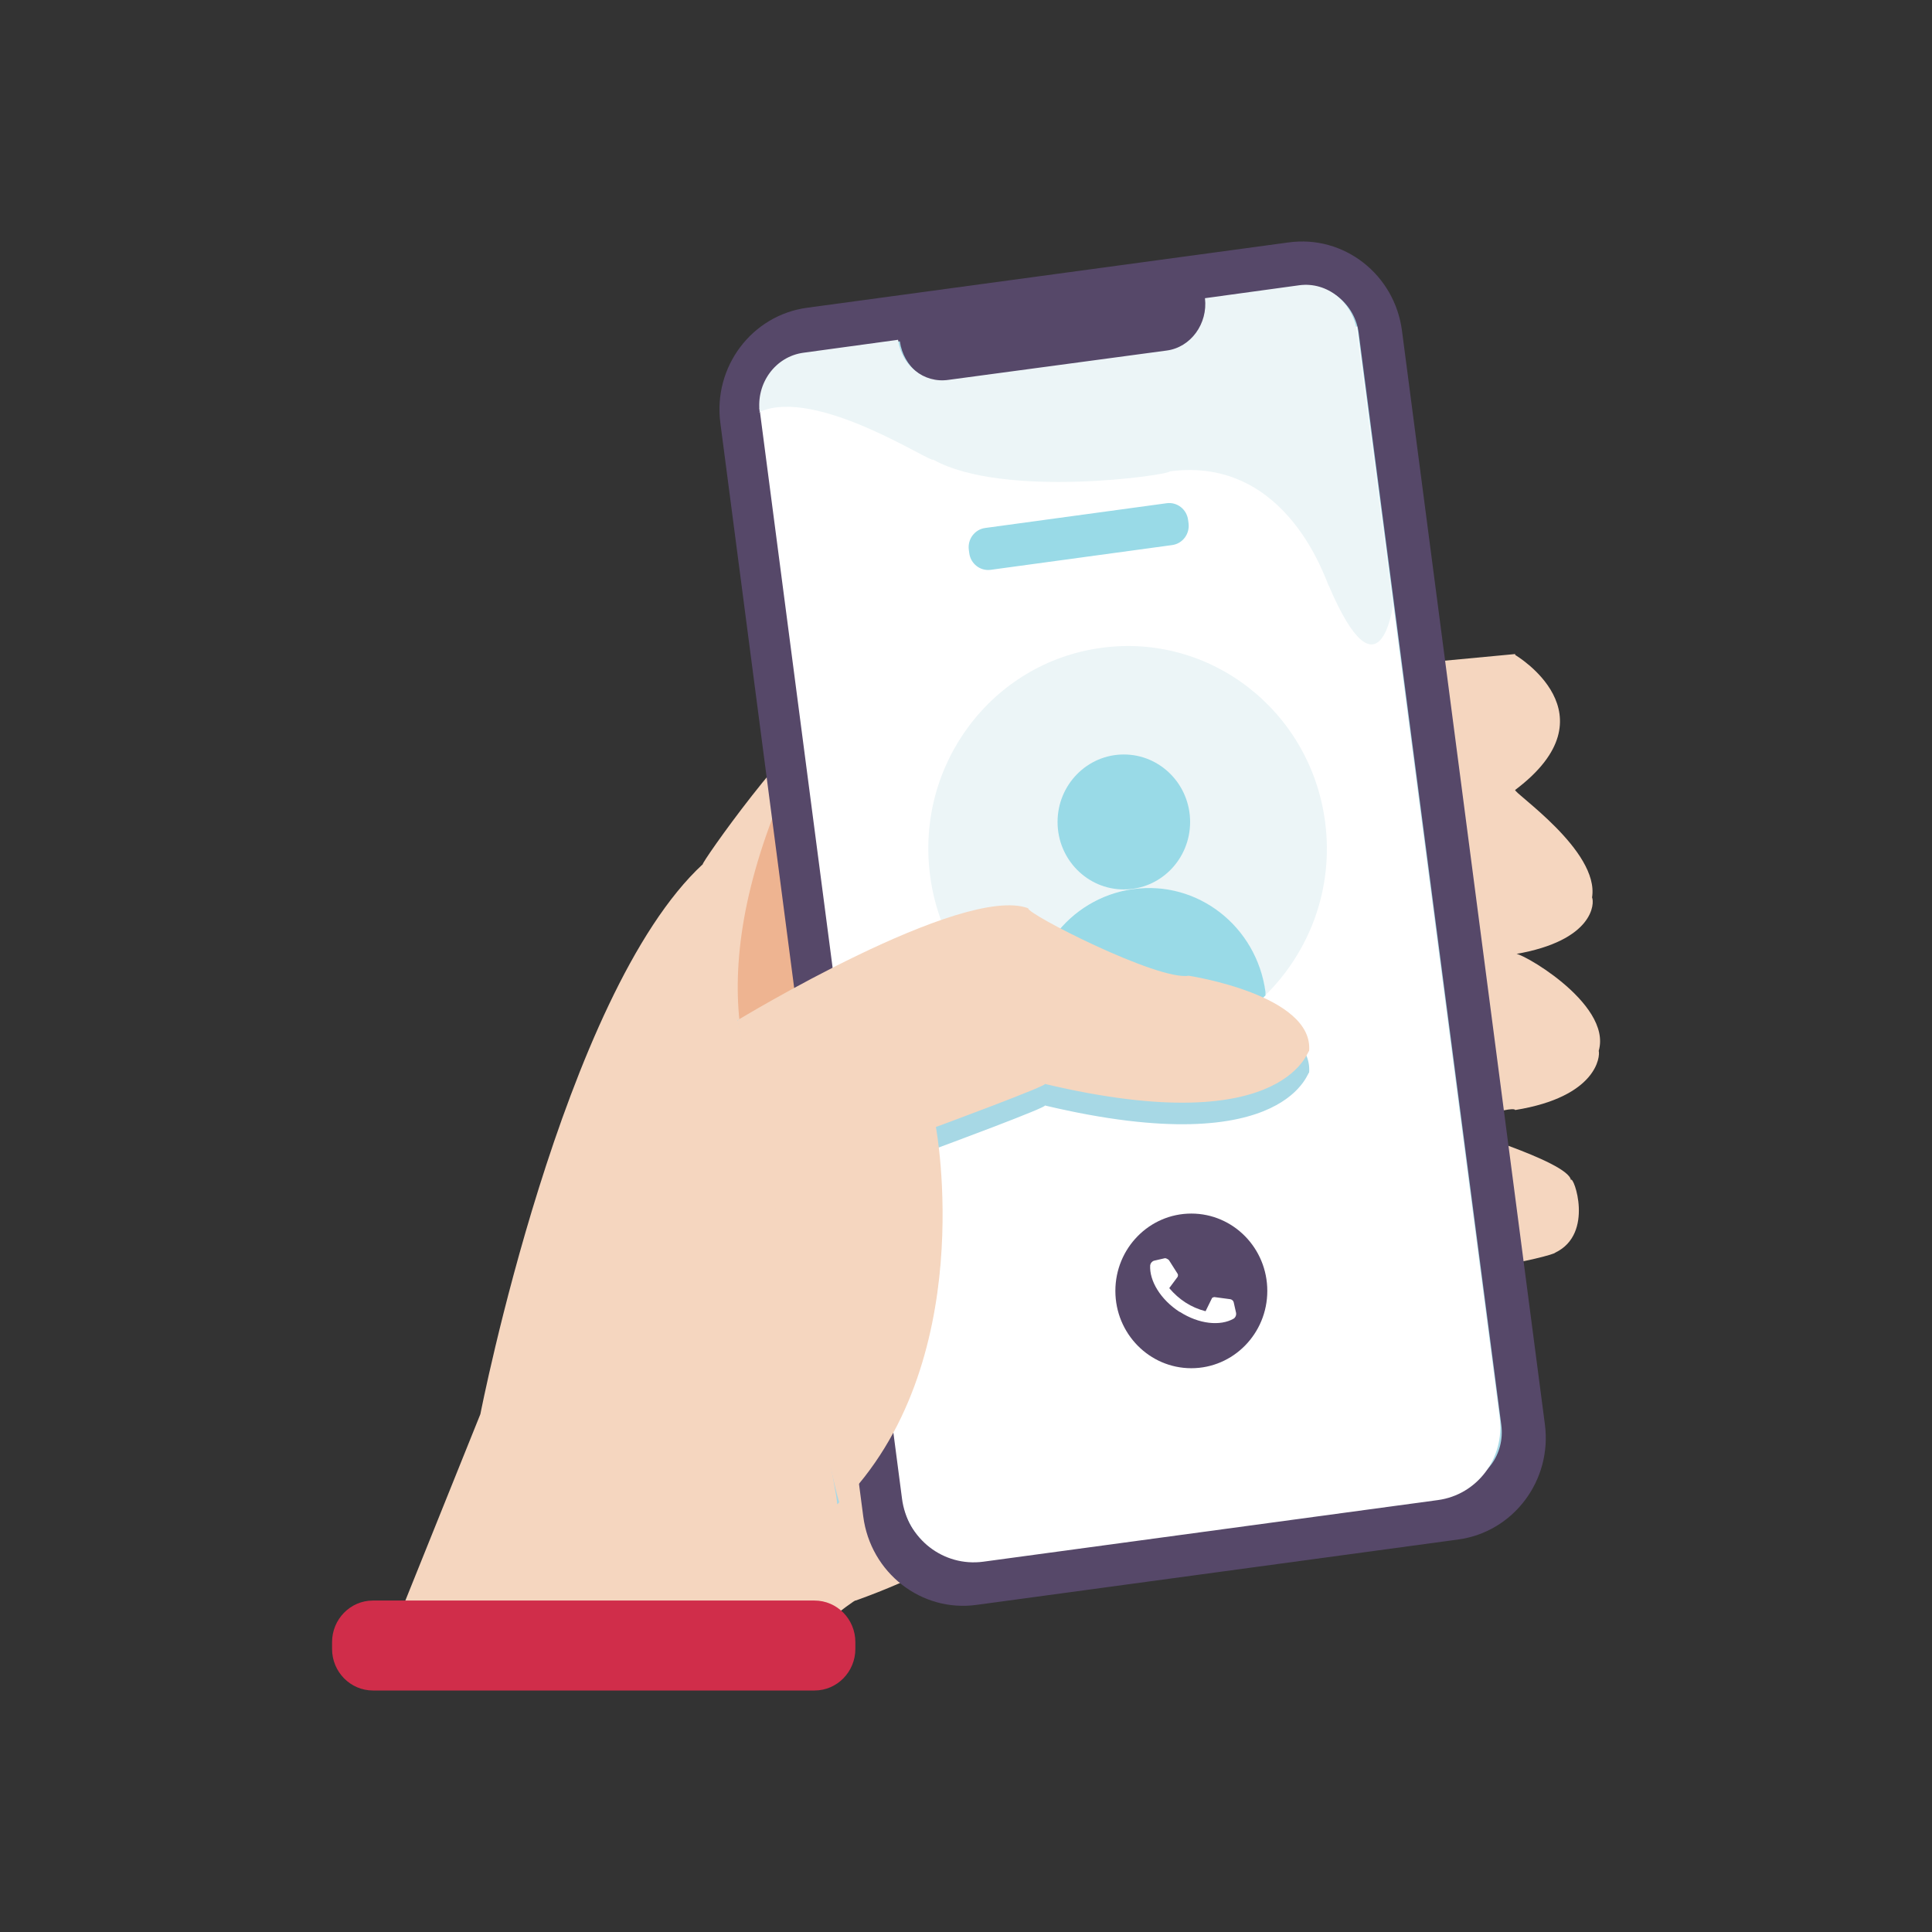 <svg width="64" height="64" viewBox="0 0 64 64" fill="none" xmlns="http://www.w3.org/2000/svg">
<rect x="0" y="0" width="64" height="64" fill="#333333" stroke="none"/>
<g clip-path="url(#clip0_221_23810)">
<path d="M50.193 21.697C50.193 21.697 53.531 23.656 50.193 26.167C50.112 26.249 52.99 28.178 52.739 29.729C52.82 29.903 52.82 31.158 50.193 31.607C50.193 31.433 53.421 33.209 52.96 34.812C53.01 34.985 52.91 36.333 50.193 36.771C50.112 36.598 47.997 37.302 47.997 37.302C47.997 37.302 51.947 38.466 52.038 39.088C52.118 38.915 52.83 40.874 51.516 41.497C51.516 41.578 47.716 42.569 43.776 42.211C43.796 42.211 38.632 43.559 38.362 44.804C38.261 44.804 36.316 50.172 28.346 53.02C28.346 52.938 26.33 54.551 26.33 54.551L12.915 54.295L15.913 46.845C15.913 46.845 18.63 32.924 23.282 28.627C23.202 28.627 26.26 24.259 27.573 23.626C27.744 23.799 50.193 21.666 50.193 21.666V21.686V21.697Z" fill="#F5D6BF"/>
<path d="M47.395 41.425C47.395 41.425 41.259 41.701 40.206 42.416C40.036 42.497 32.837 44.732 31.443 41.926C31.524 41.793 19.783 38.843 26.531 24.922C26.611 25.004 32.967 24.289 32.967 24.289L47.405 41.425H47.385H47.395Z" fill="#EEB491"/>
<path d="M32.356 53.163L48.298 50.999C50.132 50.754 51.426 49.039 51.175 47.172L46.443 10.96C46.202 9.092 44.518 7.776 42.683 8.031L26.741 10.194C24.906 10.439 23.613 12.154 23.864 14.022L28.596 50.233C28.837 52.101 30.521 53.418 32.356 53.163Z" fill="#564869"/>
<path d="M26.681 11.735L29.809 11.307C29.93 12.164 30.662 12.756 31.484 12.634L38.703 11.664C39.505 11.562 40.076 10.776 39.976 9.929L43.104 9.5C44.027 9.378 44.879 10.062 45.009 11.031L49.732 47.202C49.862 48.172 49.21 49.06 48.278 49.182L31.855 51.397C30.932 51.519 30.08 50.836 29.95 49.866L25.248 13.695C25.117 12.725 25.769 11.838 26.701 11.715L26.681 11.735Z" fill="#A7D8E5"/>
<path d="M25.167 13.501L44.959 10.817L49.681 46.957C49.852 48.294 48.94 49.519 47.626 49.693L32.567 51.734C31.253 51.907 30.05 50.978 29.88 49.642L25.157 13.511H25.177L25.167 13.501Z" fill="white"/>
<path d="M43.896 27.229C43.415 23.544 40.086 20.962 36.477 21.462C32.857 21.952 30.321 25.34 30.812 29.015C31.103 31.23 32.426 33.036 34.211 34.026C34.211 33.985 34.191 33.955 34.181 33.914C33.89 31.74 35.394 29.739 37.529 29.454C39.665 29.168 41.63 30.689 41.911 32.862C41.911 32.903 41.911 32.934 41.911 32.975C43.375 31.536 44.187 29.443 43.896 27.229Z" fill="#ECF5F7"/>
<path d="M37.529 29.453C35.394 29.75 33.89 31.74 34.181 33.914C34.181 33.954 34.201 33.985 34.211 34.026C35.404 34.679 36.787 34.985 38.231 34.791C39.675 34.597 40.938 33.934 41.921 32.975C41.921 32.934 41.921 32.903 41.921 32.862C41.63 30.688 39.675 29.157 37.539 29.453H37.529Z" fill="#99DAE7"/>
<path d="M37.228 29.464C38.441 29.464 39.424 28.463 39.424 27.229C39.424 25.994 38.441 24.993 37.228 24.993C36.016 24.993 35.033 25.994 35.033 27.229C35.033 28.463 36.016 29.464 37.228 29.464Z" fill="#99DAE7"/>
<path d="M39.464 45.324C40.854 45.324 41.981 44.177 41.981 42.763C41.981 41.348 40.854 40.201 39.464 40.201C38.075 40.201 36.948 41.348 36.948 42.763C36.948 44.177 38.075 45.324 39.464 45.324Z" fill="#564869"/>
<path d="M38.648 16.67L32.635 17.49C32.29 17.537 32.047 17.86 32.093 18.212L32.108 18.324C32.154 18.676 32.472 18.923 32.818 18.876L38.83 18.056C39.176 18.009 39.418 17.685 39.372 17.333L39.357 17.222C39.311 16.87 38.993 16.623 38.648 16.67Z" fill="#99DAE7"/>
<path d="M25.167 13.664C25.037 12.695 25.688 11.807 26.621 11.684L29.749 11.256C29.869 12.113 30.601 12.705 31.423 12.583L38.642 11.613C39.444 11.511 40.016 10.725 39.916 9.878L43.044 9.449C43.966 9.327 44.819 10.011 44.949 10.98L46.142 20.053C46.142 20.053 45.711 23.35 44.026 19.421C43.956 19.37 42.703 15.093 38.753 15.614C38.753 15.736 33.258 16.532 30.912 15.226C30.862 15.359 27.042 12.807 25.167 13.644L25.147 13.664H25.167Z" fill="#ECF5F7"/>
<path d="M24.425 33.801C24.425 33.801 31.865 29.994 34.06 30.801C33.98 30.974 38.362 33.209 39.374 33.036C39.374 33.036 43.545 33.669 43.365 35.547C43.365 35.271 42.843 38.578 34.602 36.618C34.873 36.618 31.003 38.047 31.003 38.047C31.003 38.047 32.376 45.191 27.734 49.835C27.734 49.121 24.445 33.822 24.445 33.822L24.425 33.801Z" fill="#A7D8E5"/>
<path d="M24.425 33.801C24.425 33.801 31.865 29.28 34.06 30.086C33.98 30.26 38.362 32.495 39.374 32.322C39.374 32.322 43.545 32.954 43.365 34.832C43.365 34.557 42.843 37.864 34.602 35.904C34.873 35.904 31.003 37.333 31.003 37.333C31.003 37.333 32.476 45.192 27.834 49.835C27.664 49.835 24.435 33.822 24.435 33.822V33.801H24.425Z" fill="#F5D6BF"/>
<path d="M12.354 56H26.982C27.734 56 28.335 55.377 28.335 54.622V54.398C28.335 53.632 27.724 53.02 26.982 53.02H12.354C11.602 53.02 11 53.642 11 54.398V54.622C11 55.388 11.612 56 12.354 56Z" fill="#D02D4A"/>
<path d="M39.083 43.457C39.715 43.865 40.427 43.936 40.868 43.681C40.928 43.64 40.958 43.569 40.948 43.497L40.868 43.14C40.858 43.089 40.808 43.048 40.758 43.038L40.226 42.967C40.226 42.967 40.156 42.977 40.146 43.008L39.936 43.436C39.454 43.314 39.053 43.048 38.733 42.671L39.013 42.293C39.013 42.293 39.033 42.232 39.013 42.201L38.722 41.742C38.722 41.742 38.642 41.67 38.582 41.681L38.231 41.762C38.161 41.783 38.111 41.844 38.101 41.915C38.071 42.426 38.442 43.048 39.073 43.457H39.083Z" fill="white"/>
</g>
<defs>
<clipPath id="clip0_221_23810">
<rect width="42" height="48" fill="white" transform="translate(11 8)"/>
</clipPath>
</defs>
</svg>
